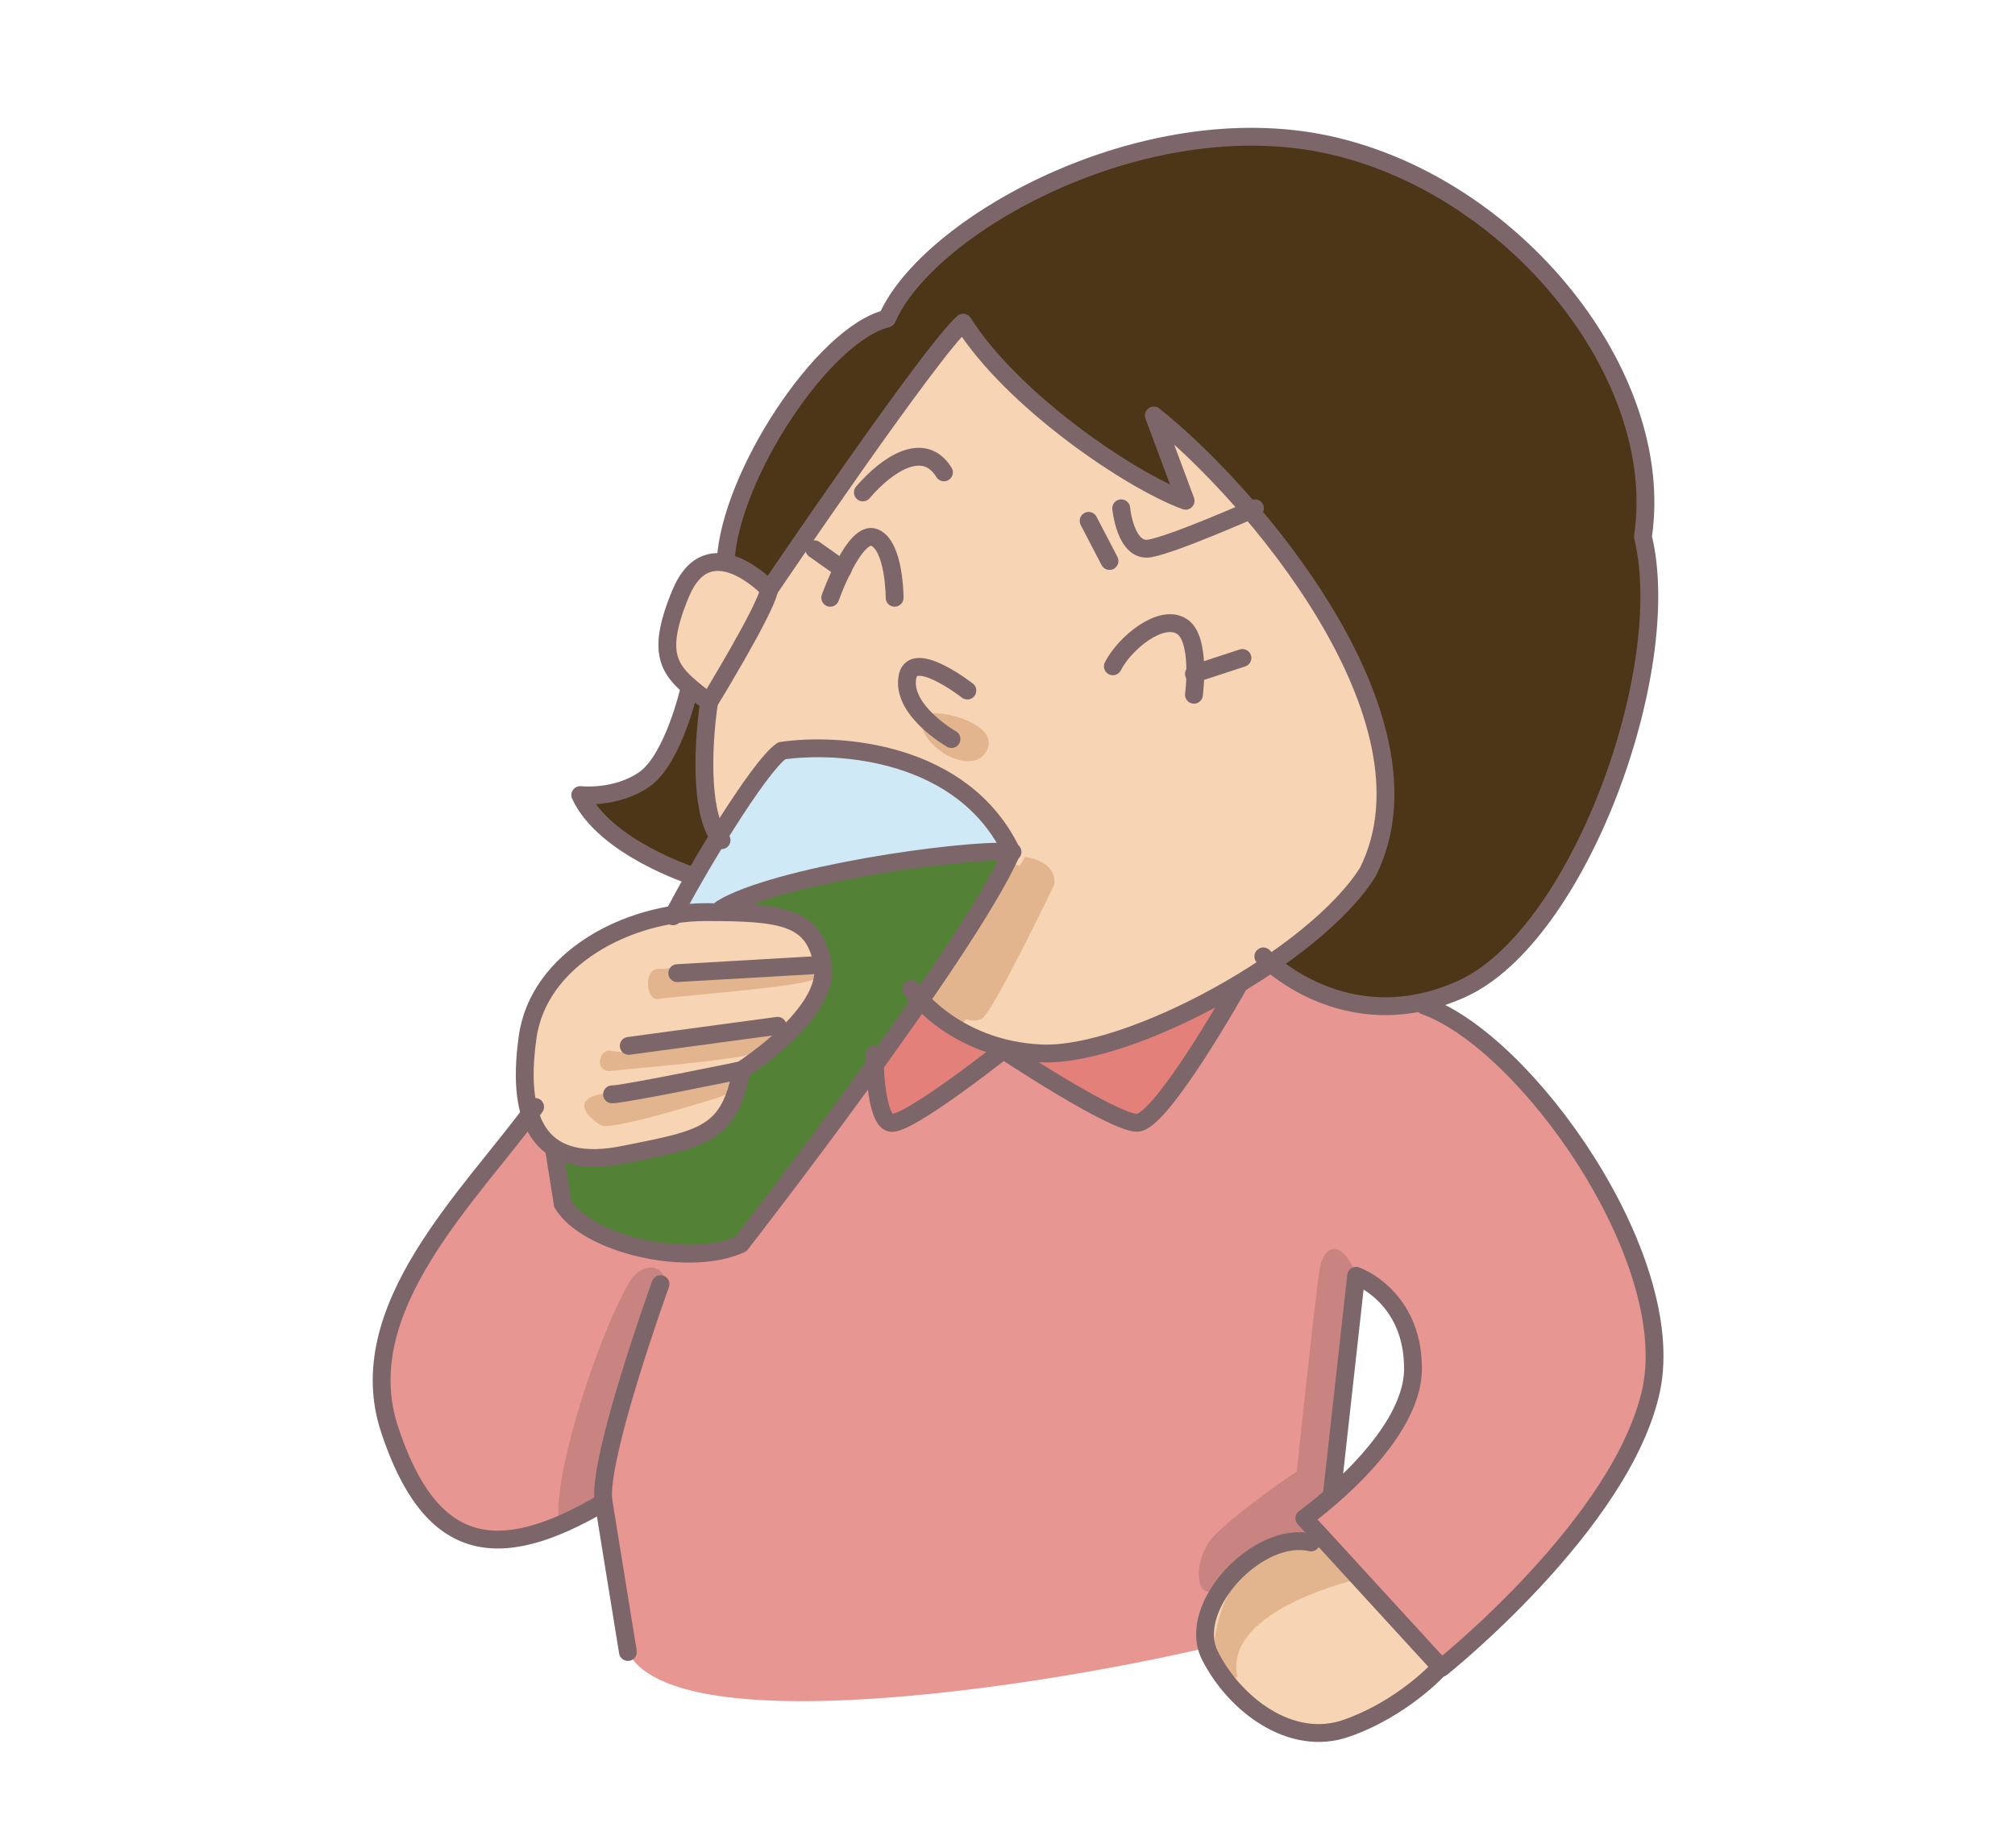 <?xml version="1.0" encoding="utf-8"?>
<!-- Generator: Adobe Illustrator 24.3.0, SVG Export Plug-In . SVG Version: 6.00 Build 0)  -->
<svg version="1.1" xmlns="http://www.w3.org/2000/svg" xmlns:xlink="http://www.w3.org/1999/xlink" x="0px" y="0px"
	 viewBox="0 0 241 221" style="enable-background:new 0 0 241 221;" xml:space="preserve">
<style type="text/css">
	.st0{display:none;}
	.st1{display:inline;fill:#FFFFFF;stroke:#000000;stroke-miterlimit:10;}
	.st2{fill:#E89692;}
	.st3{fill:#E38079;}
	.st4{fill:#4D3517;}
	.st5{fill:#F7D4B4;}
	.st6{fill:#D0E9F7;}
	.st7{fill:#538236;}
	.st8{fill:#E2B58E;}
	.st9{fill:#C98380;}
	.st10{fill:none;stroke:#7C6669;stroke-width:2.133;stroke-linecap:round;stroke-linejoin:round;}
</style>
<g id="レイヤー_2" class="st0">
	<rect x="0.5" y="0.5" class="st1" width="240" height="220"/>
</g>
<g id="レイヤー_1">
	<g>
		<path class="st2" d="M170.4,120.3c-18.5-18.4-85.7-4.1-106.3,12.1C56.3,143,41.8,156.5,46.6,171c4.8,14.5,12.6,16.4,25.6,8.7
			l2.9,17.9c6.5,12.7,64.6,1.5,77-2.6c5.6-1.9,7.6-5.3,8.1-8.6l12.1,13.1c0,0,21.7-17.4,25.1-33.3
			C200.8,150.2,182.4,124.6,170.4,120.3z M159.3,178.9c0-0.1-0.1-0.1-0.1-0.1l2.9-26.1c0,0,6.8,2.4,6.8,11.1
			C168.9,169.5,163.2,175.5,159.3,178.9z"/>
		<path class="st3" d="M104.6,126.1c0,0,0,7.7,1.9,8.2c1.9,0.5,13.5-8.7,13.5-8.7s13.1,8.7,16,8.7c2.9,0,12.1-16.4,12.1-16.4
			C139.1,96,103.3,112.8,104.6,126.1z"/>
		<path class="st4" d="M151,114.5c0,0,9.7,10.2,23.7,3.9c14-6.3,25.6-38.2,21.7-54.1c2.9-19.3-15.5-42-37.7-46.9
			c-22.2-4.8-47.8,9.7-52.7,20.8C98.3,40,87.2,57,86.8,67.1l-4.4,15.5c0,0-1.9,8.2-5.3,10.6c-3.4,2.4-7.7,1.9-7.7,1.9
			c2.9,6.3,13.5,9.7,13.5,9.7S148.7,113.9,151,114.5z"/>
		<path class="st5" d="M172.3,199.5c0,0-4.4,4.8-11.1,7.2c-6.8,2.4-13.5-2.9-16.4-8.7c-2.9-5.8,5.8-15,12.1-13.5
			C162.8,186.7,172.3,199.5,172.3,199.5z"/>
		<path class="st5" d="M109,118.3c0,0,4.8,7.2,15.5,7.7c10.6,0.5,32.9-11.6,39.1-21.7c9.2-18.4-14-45.4-25.6-54.6l3.9,10.1
			c-6.8-2.4-20.8-12.1-26.6-21.3c-3.9,3.4-23.2,31.9-23.2,31.9s-7.2-7.7-10.6,0.5c-3.4,8.2-1,9.7,3.4,13c-1,6.3-1,14,1.4,16.4
			L109,118.3z"/>
		<path class="st6" d="M66.5,137.7l1,6.3c2.9,4.8,15,7.7,21.3,4.8c0,0,27.1-34.8,32.4-46.9c-5.8-12.1-20.8-13-27.5-12.1
			c-2.9,1.9-10.6,15-13,19.8L66.5,137.7z"/>
		<path class="st7" d="M86.3,108.7c0,0-5.8,5.8-11.8,13.1l-8,15.9l1,6.3c2.9,4.8,15,7.7,21.3,4.8c0,0,27.1-34.8,32.4-46.9
			C114.8,101.4,92.6,104.8,86.3,108.7z"/>
		<path class="st5" d="M63.1,124.1c1.3-9.5,12.1-15,21.3-15c9.2,0,13,0.5,14,6.3c1,5.8-9.7,12.6-9.7,12.6c-1.5,7.7-4.4,8.2-14,10.1
			C65,140.1,61.6,134.8,63.1,124.1z"/>
		<path class="st8" d="M110.1,86c0,3.6,6.5,7.1,8,3.6S110.1,84.2,110.1,86z"/>
		<path class="st8" d="M123.7,106.4c0,0-7.1,14.8-8.6,16c-1.5,1.2-6.5-1.8-5-3.3s10.1-16,10.1-16S124,103.5,123.7,106.4z"/>
		<path class="st8" d="M126.1,105.8c0,0-7.1,14.8-8.6,16c-1.5,1.2-6.5-1.8-5-3.3c1.5-1.5,10.1-16,10.1-16S126.4,102.9,126.1,105.8z"
			/>
		<path class="st8" d="M79,115.9c0,0,16.6-1.2,18.4-0.3s2.7,0.9-0.9,1.8c-3.6,0.9-16.3,1.8-17.8,2.1C77.2,119.7,76.9,115.6,79,115.9
			z"/>
		<path class="st8" d="M73.1,125.7c4.4,0.9,18.1-3.6,19.6-3.3s2.1,2.1-1.2,3.3s-16.3,2.1-18.4,2.4C71,128.3,71.6,125.4,73.1,125.7z"
			/>
		<path class="st8" d="M71.3,131c1.8-0.5,15.4-2.4,16.6-1.8s0,1.5-3,2.4c-3,0.9-11.9,3.6-13,3S68.3,131.9,71.3,131z"/>
		<path class="st8" d="M162.8,188.8c0,0-16.6,3.6-14.8,11.8c-2.4,0.6-3.8-2.7-1.8-8.3c2.1-5.6,7.1-8.6,12.7-7.1L162.8,188.8z"/>
		<path class="st9" d="M75.2,153.5c-3.9,6.7-10.1,25.8-8,29.9l5.3-2.7c0,0,4.7-23.4,6.5-26.1C80.8,152,77.2,150,75.2,153.5z"/>
		<path class="st9" d="M162.2,152.5l-3.1,26.7l-3.1,2.2l1.3,2.2c0,0-7.1,0.9-10.7,5.3c-3.6,4.4-4.4-2.2-1.3-5.3
			c3.1-3.1,9.8-7.6,9.8-7.6s2.2-20.9,2.7-24C158.2,148.9,160.5,148,162.2,152.5z"/>
		<path class="st10" d="M86.3,100.5C83.9,98,83.9,90.3,84.8,84c-4.3-3.4-6.8-4.8-3.4-13c3.4-8.2,10.6-0.5,10.6-0.5
			s19.3-28.5,23.2-31.9c5.8,9.2,19.8,18.8,26.6,21.3L138,49.7c11.6,9.2,34.8,36.2,25.6,54.6c-6.3,10.1-28.5,22.2-39.1,21.7
			c-10.6-0.5-15.5-7.7-15.5-7.7"/>
		<path class="st10" d="M84.8,84c0,0,6.8-11.1,7.2-13.5"/>
		<path class="st10" d="M103.2,58.9c2.9-3.4,7.3-6.3,9.7-2.4"/>
		<path class="st10" d="M99.3,71.5c0,0,2.9-8.2,5.3-7.2c2.4,1,2.4,7.2,2.4,7.2"/>
		<line class="st10" x1="97.4" y1="65.7" x2="100.8" y2="68.1"/>
		<line class="st10" x1="130.2" y1="62.3" x2="132.7" y2="67.1"/>
		<path class="st10" d="M134.1,60.8c0,0,0.5,5.3,3.4,4.8c2.9-0.5,12.6-4.8,12.6-4.8"/>
		<path class="st10" d="M133.1,79.7c1.5-2.9,5.8-6.3,8.2-4.8c2.4,1.4,1.5,8.2,1.5,8.2"/>
		<line class="st10" x1="142.8" y1="80.6" x2="148.6" y2="78.7"/>
		<path class="st10" d="M115.7,82.6c0,0-6.8-5.3-7.2-1.4c-0.5,3.9,5.3,7.2,5.3,7.2"/>
		<path class="st10" d="M82.4,82.6c0,0-1.9,8.2-5.3,10.6c-3.4,2.4-7.7,1.9-7.7,1.9c2.9,6.3,13.5,9.7,13.5,9.7"/>
		<path class="st10" d="M86.8,67.1c0.5-10.1,11.6-27.1,19.3-29c4.8-11.1,30.5-25.6,52.7-20.8c22.2,4.8,40.6,27.5,37.7,46.9
			c3.9,15.9-7.7,47.8-21.7,54.1c-14,6.3-23.7-3.9-23.7-3.9"/>
		<path class="st10" d="M104.6,126.1c0,0,0,7.7,1.9,8.2c1.9,0.5,13.5-8.7,13.5-8.7s13.1,8.7,16,8.7c2.9,0,12.1-16.4,12.1-16.4"/>
		<path class="st10" d="M170.4,120.3c12.1,4.3,30.4,30,27.1,45.9c-3.4,16-25.1,33.3-25.1,33.3l-16.4-17.9c0,0,13-9.2,13-17.9
			c0-8.7-6.8-11.1-6.8-11.1l-2.9,26.1"/>
		<path class="st10" d="M156.8,184.5c-6.3-1.5-15,7.7-12.1,13.5c2.9,5.8,9.7,11.1,16.4,8.7c6.8-2.4,11.1-7.2,11.1-7.2"/>
		<path class="st10" d="M64,132.4C56.3,143,41.8,156.5,46.6,171c4.8,14.5,12.6,16.4,25.6,8.7l2.9,17.9"/>
		<path class="st10" d="M79,153.6c0,0-7.7,21.3-6.8,26.1"/>
		<path class="st10" d="M63.1,124.1c1.3-9.5,12.1-15,21.3-15c9.2,0,13,0.5,14,6.3c1,5.8-9.7,12.6-9.7,12.6c-1.5,7.7-4.4,8.2-14,10.1
			C65,140.1,61.6,134.8,63.1,124.1z"/>
		<line class="st10" x1="81" y1="116.4" x2="98.3" y2="115.4"/>
		<line class="st10" x1="75.2" y1="125.1" x2="93" y2="122.7"/>
		<path class="st10" d="M73.2,130.9c1.5,0,15.5-2.9,15.5-2.9"/>
		<path class="st10" d="M80.5,109.6c2.4-4.8,10.2-17.9,13-19.8c6.8-1,21.7,0,27.5,12.1c-5.3,12.1-32.4,46.9-32.4,46.9
			c-6.3,2.9-18.4,0-21.3-4.8l-1-6.3"/>
		<path class="st10" d="M86.3,108.7c6.3-3.9,28.5-7.2,34.8-6.8"/>
	</g>
</g>
</svg>
